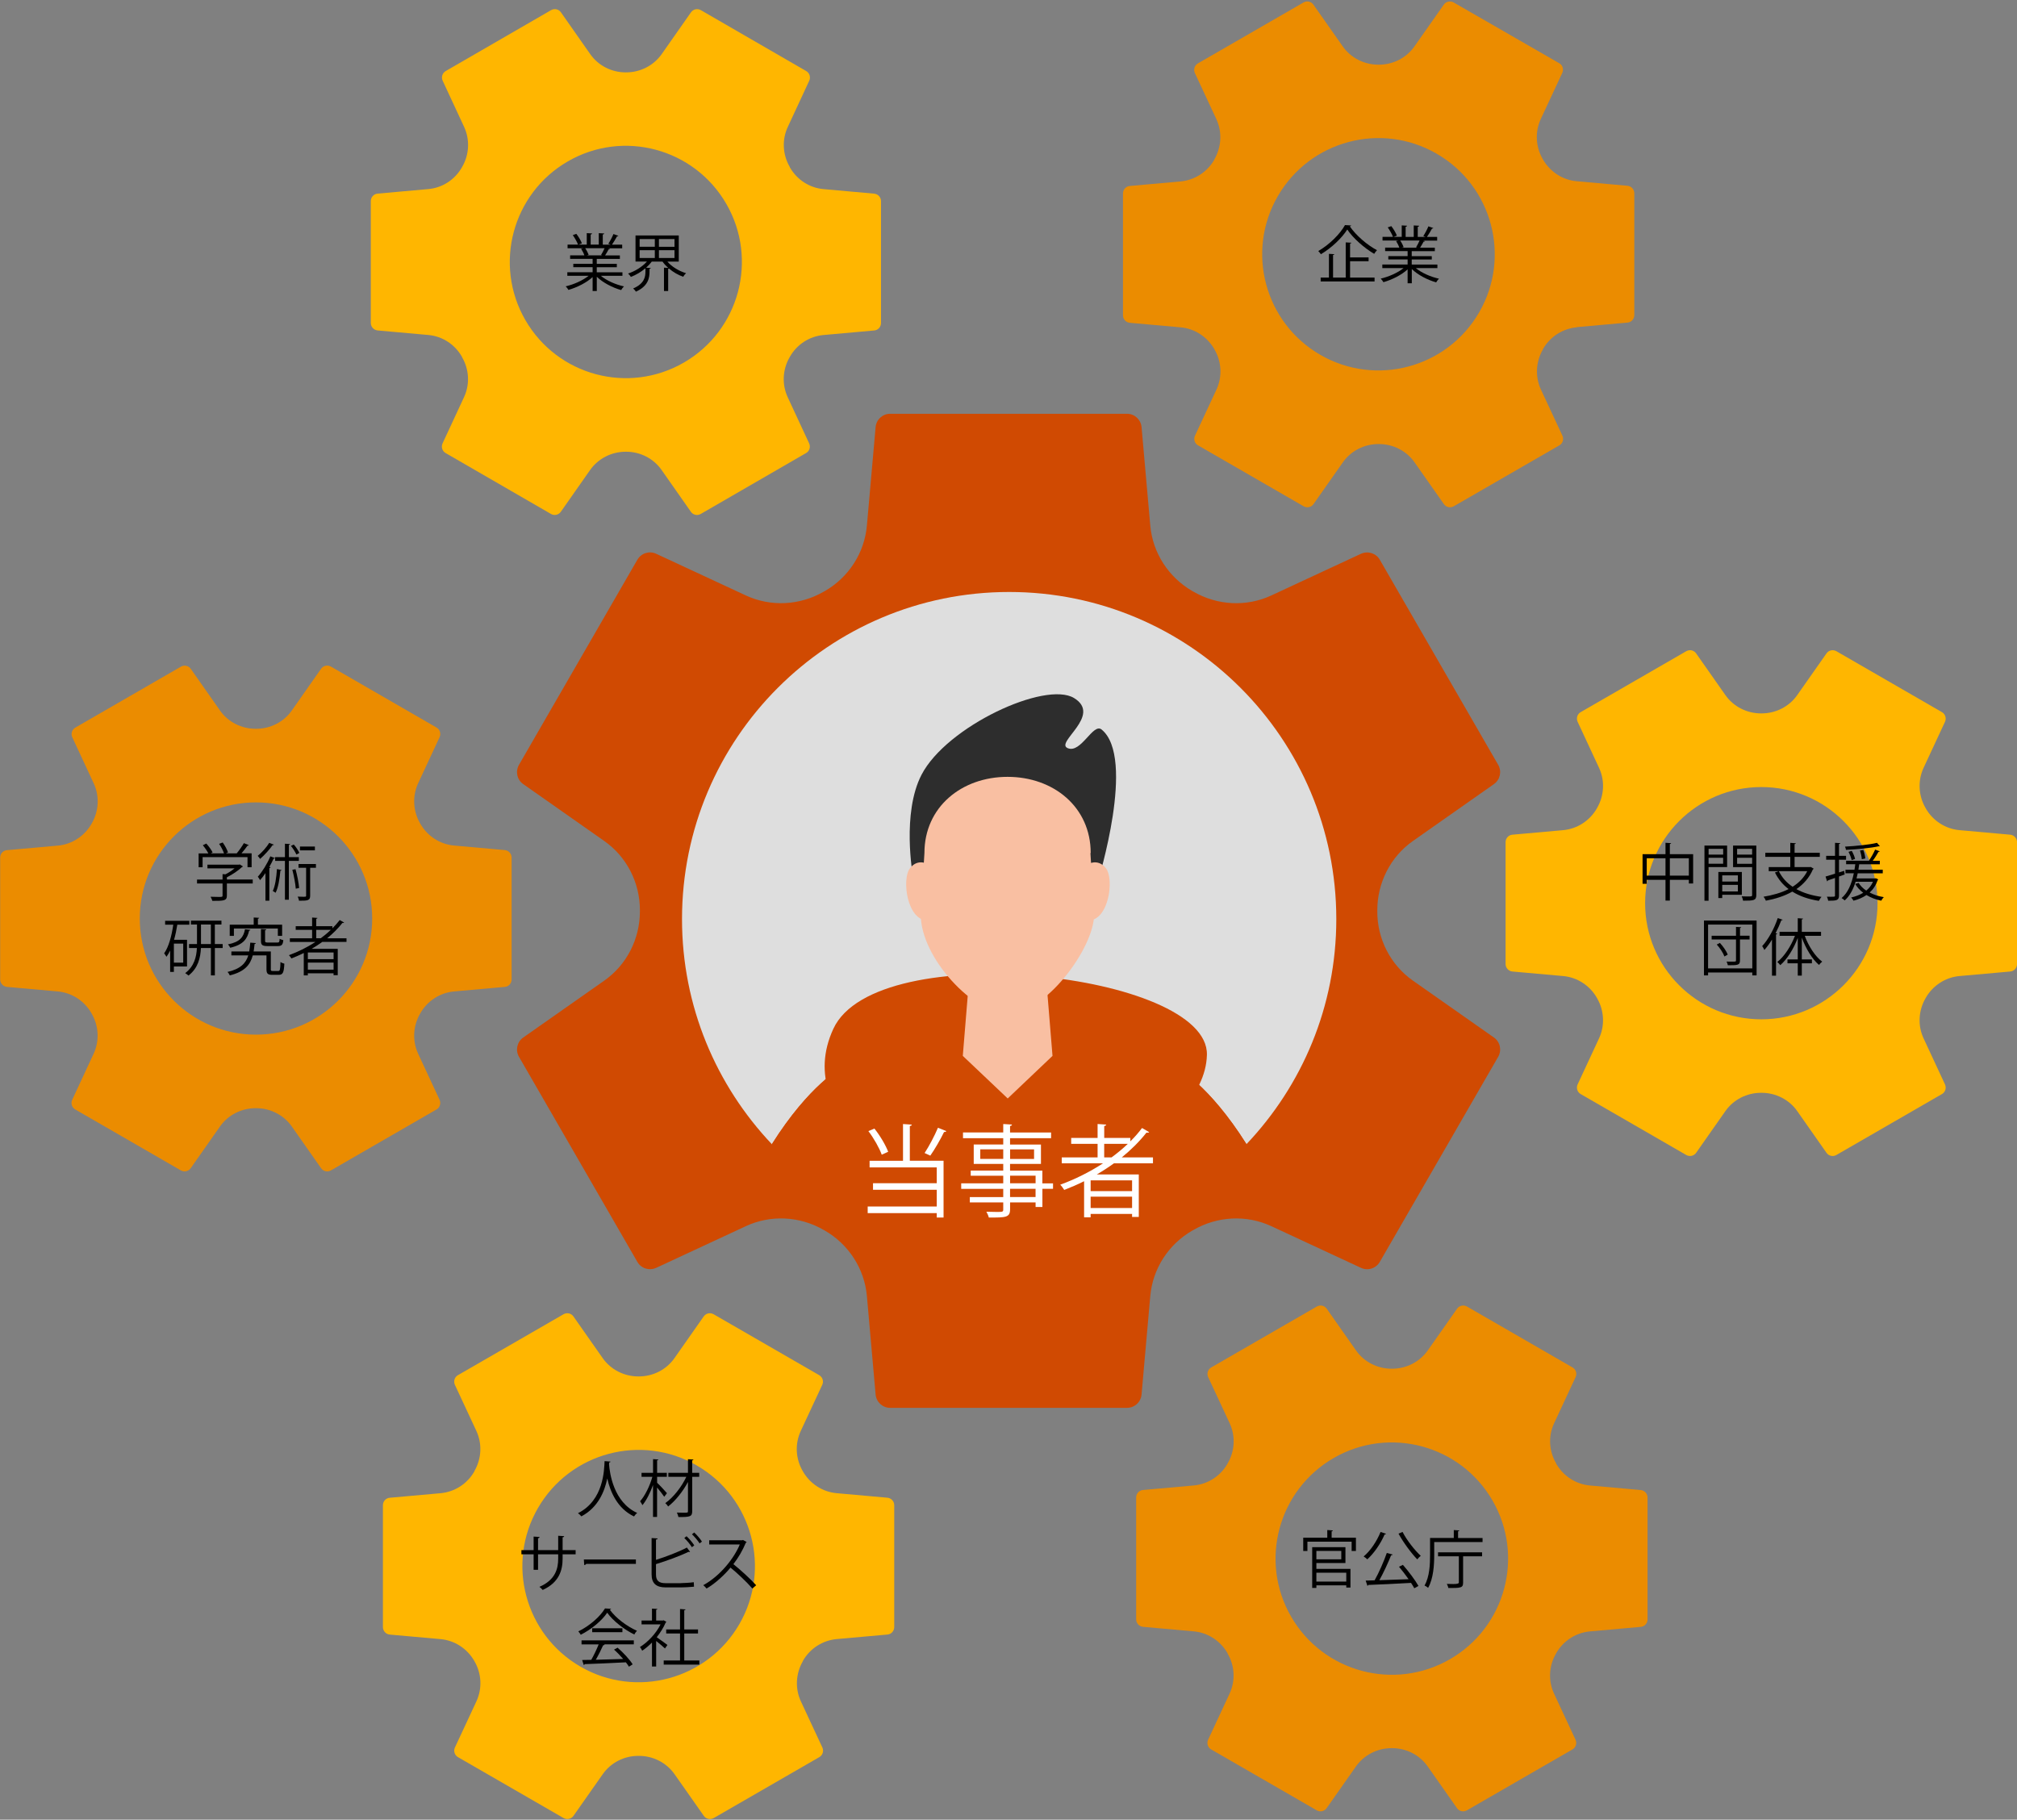 <?xml version="1.0" encoding="UTF-8"?>
<svg id="object" xmlns="http://www.w3.org/2000/svg" viewBox="0 0 583 526">
  <rect x="0" y="0" width="583" height="526" fill="#808080" stroke="none"/>
  <defs>
    <style>
      .cls-1, .cls-2, .cls-3, .cls-4, .cls-5, .cls-6, .cls-7, .cls-8, .cls-9 {
        stroke-width: 0px;
      }

      .cls-1, .cls-3, .cls-8 {
        fill-rule: evenodd;
      }

      .cls-1, .cls-9 {
        fill: #d04a02;
      }

      .cls-10 {
        isolation: isolate;
      }

      .cls-3 {
        fill: #eb8c00;
      }

      .cls-4 {
        fill: #2d2d2d;
      }

      .cls-5 {
        fill: #fff;
      }

      .cls-6 {
        fill: #dedede;
      }

      .cls-7 {
        fill: #f9bfa2;
      }

      .cls-8 {
        fill: #ffb600;
      }
    </style>
  </defs>
  <path class="cls-1" d="M408.41,243.09l23.4-16.43c1.79-1.26,2.32-3.67,1.24-5.56l-34.22-59.29c-1.09-1.9-3.46-2.63-5.45-1.73l-25.9,12.04c-7.24,3.37-15.65,2.9-22.56-1.11-.09-.04-.15-.09-.24-.13-6.91-3.99-11.49-11.03-12.2-18.95l-2.52-28.47c-.2-2.17-2.01-3.85-4.21-3.85h-68.45c-2.19,0-4.01,1.66-4.21,3.85l-2.52,28.47c-.71,7.95-5.29,14.99-12.2,18.95-.09.04-.16.09-.24.13-6.91,4.01-15.32,4.47-22.56,1.11l-25.9-12.04c-1.99-.93-4.34-.18-5.45,1.73l-34.22,59.29c-1.08,1.91-.55,4.32,1.24,5.56l23.4,16.43c6.53,4.58,10.34,12.09,10.32,20.06v.27c0,7.97-3.79,15.48-10.32,20.06l-23.4,16.43c-1.79,1.26-2.32,3.67-1.24,5.56l34.22,59.29c1.08,1.91,3.45,2.63,5.45,1.73l25.9-12.04c7.24-3.37,15.65-2.9,22.56,1.11.09.04.16.09.24.13,6.91,3.98,11.49,11.02,12.2,18.95l2.52,28.47c.2,2.17,2.01,3.85,4.21,3.85h68.45c2.19,0,4.01-1.66,4.21-3.85l2.52-28.47c.71-7.95,5.29-14.99,12.2-18.95.09-.04.15-.09.24-.13,6.91-4.01,15.32-4.47,22.56-1.11l25.9,12.04c1.99.93,4.34.18,5.45-1.73l34.22-59.29c1.08-1.91.55-4.32-1.24-5.56l-23.4-16.43c-6.53-4.58-10.34-12.09-10.31-20.06v-.27c0-7.97,3.79-15.48,10.31-20.06Z"/>
  <path class="cls-8" d="M227.72,36.66l6.19-13.33c.46-1.02.09-2.24-.88-2.79l-30.46-17.61c-.97-.55-2.21-.29-2.85.64l-8.43,12.03c-2.37,3.37-6.22,5.32-10.31,5.32h-.13c-4.09,0-7.94-1.95-10.28-5.32l-8.43-12.03c-.64-.93-1.88-1.2-2.85-.64l-30.46,17.61c-.97.55-1.35,1.77-.88,2.79l6.19,13.33c1.73,3.72,1.5,8.04-.55,11.58-.02.04-.04.09-.07.13-2.03,3.57-5.66,5.94-9.75,6.29l-14.62,1.31c-1.13.09-1.97,1.04-1.97,2.17v35.21c0,1.13.86,2.06,1.97,2.17l14.62,1.31c4.09.35,7.7,2.72,9.75,6.29,0,0,0,.04.02.07s0,.04.02.07c2.06,3.54,2.3,7.86.55,11.58l-6.19,13.33c-.46,1.02-.09,2.24.88,2.79l30.46,17.61c.97.55,2.21.29,2.85-.64l8.43-12.03c2.37-3.37,6.22-5.32,10.31-5.32h.13c4.09,0,7.94,1.95,10.28,5.32l8.43,12.03c.64.93,1.88,1.2,2.85.64l30.46-17.61c.97-.55,1.35-1.77.88-2.79l-6.19-13.33c-1.73-3.72-1.5-8.04.55-11.58.02-.04.04-.09.07-.13,2.03-3.57,5.66-5.94,9.75-6.29l14.62-1.31c1.13-.09,1.97-1.04,1.97-2.17v-35.21c0-1.13-.86-2.06-1.97-2.17l-14.62-1.31c-4.09-.35-7.7-2.72-9.75-6.29,0,0,0-.04-.02-.07-.02-.02,0-.04-.02-.07-2.06-3.54-2.3-7.86-.55-11.58ZM197.66,104.81c-16.04,9.28-36.54,3.76-45.81-12.29-9.27-16.06-3.76-36.59,12.28-45.87,16.04-9.28,36.54-3.76,45.81,12.29,9.27,16.06,3.76,36.59-12.28,45.87Z"/>
  <path class="cls-3" d="M63.59,205.38l-8.44-12.03c-.64-.93-1.88-1.2-2.86-.64l-30.51,17.61c-.97.55-1.35,1.77-.89,2.79l6.2,13.33c1.73,3.72,1.48,8.04-.58,11.6-.02.04-.04.09-.07.13-2.04,3.54-5.67,5.91-9.75,6.27l-14.65,1.31c-1.13.07-1.99,1.02-1.99,2.15v35.21c0,1.13.86,2.06,1.97,2.17l14.65,1.31c4.08.36,7.71,2.72,9.75,6.27.02.04.04.09.07.13,2.06,3.54,2.3,7.88.58,11.6l-6.2,13.33c-.47,1.02-.09,2.23.89,2.79l30.51,17.61c.98.55,2.22.29,2.86-.64l8.44-12.03c2.35-3.37,6.23-5.31,10.33-5.31h.13c4.1,0,7.98,1.95,10.33,5.31l8.44,12.03c.64.93,1.88,1.2,2.86.64l30.51-17.61c.97-.55,1.35-1.77.89-2.79l-6.2-13.33c-1.73-3.72-1.48-8.04.58-11.6.02-.04.04-.09.07-.13,2.04-3.54,5.67-5.91,9.75-6.27l14.65-1.31c1.13-.09,1.97-1.04,1.97-2.17v-35.21c0-1.13-.86-2.06-1.97-2.17l-14.65-1.31c-4.08-.36-7.71-2.72-9.75-6.27-.02-.04-.04-.09-.07-.13-2.06-3.54-2.3-7.88-.58-11.6l6.2-13.33c.47-1.02.09-2.23-.89-2.79l-30.51-17.61c-.97-.55-2.22-.29-2.86.64l-8.44,12.03c-2.35,3.37-6.23,5.31-10.33,5.31h-.13c-4.1,0-7.98-1.95-10.33-5.31l.02.02ZM107.58,265.51c0,18.54-15.05,33.57-33.59,33.57s-33.59-15.04-33.59-33.57,15.05-33.57,33.59-33.57,33.59,15.04,33.59,33.57Z"/>
  <path class="cls-8" d="M127.3,431.64l-14.65,1.31c-1.13.09-1.97,1.04-1.97,2.17v35.21c0,1.13.86,2.06,1.97,2.17l14.65,1.31c4.1.36,7.71,2.72,9.78,6.29.02.04.04.09.07.13,2.06,3.54,2.28,7.86.55,11.58l-6.21,13.33c-.47,1.02-.09,2.23.89,2.79l30.52,17.61c.98.55,2.22.29,2.86-.64l8.45-12.03c2.35-3.37,6.21-5.31,10.31-5.31h.13c4.1,0,7.98,1.95,10.33,5.31l8.45,12.03c.64.93,1.88,1.2,2.86.64l30.52-17.61c.98-.55,1.35-1.77.89-2.79l-6.21-13.33c-1.73-3.72-1.48-8.04.55-11.58,0,0,0-.04.02-.07.02-.02,0-.04.02-.07,2.04-3.57,5.67-5.91,9.77-6.29l14.65-1.31c1.13-.09,1.97-1.04,1.97-2.17v-35.21c0-1.13-.86-2.06-1.97-2.17l-14.65-1.31c-4.1-.36-7.71-2.72-9.77-6.29-.02-.04-.04-.09-.07-.13-2.06-3.54-2.28-7.86-.55-11.58l6.21-13.33c.47-1.02.09-2.23-.89-2.79l-30.52-17.61c-.98-.55-2.22-.29-2.86.64l-8.44,12.03c-2.35,3.37-6.21,5.31-10.31,5.31h-.13c-4.1,0-7.98-1.95-10.33-5.31l-8.44-12.03c-.64-.93-1.88-1.2-2.86-.64l-30.52,17.61c-.98.55-1.35,1.77-.89,2.79l6.21,13.33c1.73,3.72,1.49,8.04-.55,11.58,0,0,0,.04-.02.07-.02.02,0,.04-.02.07-2.04,3.57-5.67,5.91-9.78,6.29ZM201.4,423.62c16.07,9.28,21.59,29.81,12.3,45.87-9.29,16.05-29.83,21.57-45.9,12.29-16.07-9.28-21.59-29.81-12.3-45.87,9.29-16.05,29.83-21.57,45.91-12.29Z"/>
  <path class="cls-3" d="M355.4,489.58l-6.21,13.33c-.46,1.02-.09,2.23.89,2.79l30.52,17.61c.98.55,2.22.29,2.86-.64l8.45-12.03c2.37-3.37,6.23-5.31,10.33-5.31h.13c4.1,0,7.96,1.95,10.31,5.31l8.45,12.03c.64.93,1.88,1.2,2.86.64l30.52-17.61c.98-.55,1.35-1.77.89-2.79l-6.21-13.33c-1.73-3.72-1.51-8.04.56-11.58.02-.04.04-.09.06-.13,2.04-3.57,5.68-5.93,9.78-6.29l14.65-1.31c1.13-.09,1.97-1.04,1.97-2.17v-35.21c0-1.13-.86-2.06-1.97-2.17l-14.65-1.31c-4.1-.36-7.71-2.72-9.78-6.29,0,0,0-.04-.02-.07-.02-.02,0-.04-.02-.07-2.06-3.54-2.31-7.86-.56-11.58l6.21-13.33c.46-1.02.09-2.24-.89-2.79l-30.52-17.61c-.98-.55-2.22-.29-2.86.64l-8.45,12.03c-2.37,3.37-6.23,5.31-10.33,5.31h-.13c-4.1,0-7.96-1.95-10.31-5.31l-8.45-12.03c-.64-.93-1.88-1.2-2.86-.64l-30.52,17.61c-.98.55-1.35,1.77-.89,2.79l6.21,13.33c1.73,3.72,1.51,8.04-.56,11.58-.02.04-.04.09-.06.13-2.04,3.57-5.68,5.93-9.78,6.29l-14.65,1.31c-1.13.09-1.97,1.04-1.97,2.17v35.21c0,1.13.86,2.06,1.97,2.17l14.65,1.31c4.1.36,7.71,2.72,9.78,6.29,0,0,0,.04.02.07.02.02,0,.04.02.07,2.06,3.54,2.3,7.86.55,11.58ZM385.5,421.46c16.07-9.28,36.62-3.76,45.9,12.29,9.29,16.06,3.77,36.59-12.3,45.87-16.07,9.28-36.62,3.76-45.9-12.29-9.29-16.05-3.77-36.58,12.3-45.87Z"/>
  <path class="cls-8" d="M519.49,321.2l8.44,12.03c.64.93,1.88,1.2,2.86.64l30.51-17.61c.98-.55,1.35-1.77.89-2.79l-6.2-13.33c-1.73-3.72-1.48-8.04.58-11.6.02-.04.04-.09.07-.13,2.04-3.54,5.67-5.91,9.75-6.27l14.65-1.31c1.13-.09,1.97-1.04,1.97-2.17v-35.21c0-1.13-.86-2.06-1.97-2.17l-14.65-1.31c-4.07-.36-7.71-2.72-9.75-6.27-.02-.04-.04-.09-.07-.13-2.06-3.54-2.3-7.88-.58-11.6l6.2-13.33c.46-1.02.09-2.23-.89-2.79l-30.51-17.61c-.98-.55-2.22-.29-2.86.64l-8.44,12.03c-2.35,3.37-6.23,5.31-10.33,5.31h-.13c-4.1,0-7.98-1.95-10.33-5.31l-8.44-12.03c-.64-.93-1.88-1.2-2.86-.64l-30.51,17.61c-.98.55-1.35,1.77-.89,2.79l6.2,13.33c1.73,3.72,1.48,8.04-.58,11.6-.02.04-.04.09-.07.13-2.04,3.54-5.67,5.91-9.75,6.27l-14.65,1.31c-1.13.09-1.97,1.04-1.97,2.17v35.21c0,1.13.86,2.06,1.97,2.17l14.65,1.31c4.07.36,7.71,2.72,9.75,6.27.02.04.04.09.07.13,2.06,3.54,2.3,7.88.58,11.6l-6.2,13.33c-.46,1.02-.09,2.23.89,2.79l30.51,17.61c.98.55,2.22.29,2.86-.64l8.44-12.03c2.35-3.37,6.23-5.31,10.33-5.31h.13c4.1,0,7.98,1.95,10.33,5.31ZM475.51,261.08c0-18.54,15.05-33.57,33.59-33.57s33.59,15.04,33.59,33.57-15.05,33.57-33.59,33.57-33.59-15.04-33.59-33.57Z"/>
  <path class="cls-3" d="M455.76,94.56l14.65-1.31c1.13-.09,1.97-1.04,1.97-2.17v-35.21c0-1.13-.86-2.06-1.97-2.17l-14.65-1.31c-4.1-.35-7.71-2.72-9.78-6.29-.02-.04-.04-.09-.06-.13-2.06-3.54-2.29-7.86-.56-11.58l6.21-13.33c.46-1.02.09-2.24-.89-2.79L420.17.71c-.98-.55-2.22-.29-2.86.64l-8.45,12.03c-2.35,3.37-6.21,5.32-10.31,5.32h-.13c-4.1,0-7.98-1.95-10.33-5.32l-8.45-12.03c-.64-.93-1.88-1.2-2.86-.64l-30.52,17.61c-.98.55-1.35,1.77-.89,2.79l6.21,13.33c1.73,3.72,1.48,8.04-.55,11.58,0,0,0,.04-.02.07-.02.02,0,.04-.02.07-2.04,3.57-5.68,5.91-9.78,6.29l-14.65,1.31c-1.13.09-1.97,1.04-1.97,2.17v35.21c0,1.13.86,2.06,1.97,2.17l14.65,1.31c4.1.35,7.71,2.72,9.78,6.29.02.04.04.09.06.13,2.06,3.54,2.29,7.86.56,11.58l-6.21,13.33c-.46,1.02-.09,2.24.89,2.79l30.52,17.61c.98.55,2.22.29,2.86-.64l8.45-12.03c2.35-3.37,6.21-5.32,10.31-5.32h.13c4.1,0,7.98,1.95,10.33,5.32l8.45,12.03c.64.93,1.88,1.2,2.86.64l30.52-17.61c.98-.55,1.35-1.77.89-2.79l-6.21-13.33c-1.73-3.72-1.48-8.04.55-11.58,0,0,0-.04.02-.07.02-.02,0-.04.02-.07,2.04-3.57,5.68-5.91,9.78-6.29v-.04ZM381.64,102.58c-16.07-9.28-21.59-29.81-12.3-45.87,9.29-16.06,29.83-21.57,45.9-12.29,16.07,9.28,21.59,29.81,12.3,45.87-9.29,16.06-29.83,21.57-45.9,12.29Z"/>
  <g>
    <path class="cls-6" d="M243.28,308.61s.85,4.06,2.08,10.48c9.74-22.09,26.99-17.96,40.54-18.77,12.24-.78,22.9,1.06,32.11,4.94,5.15,3.99,14.78-.85,19.94,14.47,1.31-6.81,2.22-11.11,2.22-11.11,0,0,9.28,4.87,20.11,22.12,16.09-16.97,25.97-39.84,25.97-65.06,0-52.22-42.34-94.56-94.56-94.56s-94.56,42.34-94.56,94.56c0,25.23,9.91,48.13,26,65.1,10.87-17.29,20.15-22.12,20.15-22.12v-.03Z"/>
    <path class="cls-9" d="M340.13,308.61s-.88,4.3-2.22,11.11c-5.15-15.31-14.75-10.48-19.94-14.47-9.24-3.88-19.87-5.68-32.11-4.94-13.55.85-30.8-3.28-40.54,18.77-1.23-6.42-2.08-10.48-2.08-10.48,0,0-9.28,4.87-20.15,22.12,5.33,5.61,11.29,10.55,17.85,14.71,3.25,2.05,6.6,3.95,10.09,5.61,12.31,5.89,26.11,9.17,40.65,9.17s28.33-3.32,40.68-9.17c3.81-1.83,7.44-3.88,10.97-6.18,6.18-4.06,11.86-8.79,16.94-14.15-10.87-17.25-20.11-22.12-20.11-22.12h-.03Z"/>
    <path class="cls-9" d="M266.18,342.3s-37.75-18.03-25.3-44.92c12.46-26.89,108.57-16.2,107.97,7.55-.6,23.75-46.86,40.54-46.86,40.54l-35.81-3.18Z"/>
    <path class="cls-4" d="M263.85,253.03s-3.25-17.96,2.51-29.07c7.23-13.97,35.74-27.2,44.07-22.19,8.29,5.04-5.68,12.91-1.8,14.5,3.85,1.59,7.3-7.37,9.77-5.4,10.02,8.15-1.06,43.89-1.06,43.89l-36.27-15.42-17.22,13.65v.03Z"/>
    <path class="cls-7" d="M304.22,305.22l-12.95,12.31-12.98-12.31,2.29-27.95h21.35l2.29,27.95Z"/>
    <path class="cls-7" d="M315.26,246.58c0-13.3-10.76-22.02-24.03-22.02s-24.03,8.72-24.03,22.02c0,0-1.06,16.97-1.06,17.82,0,12.63,15.49,28.69,25.05,28.69,11.04,0,25.05-19.12,25.05-28.69,0-.81-1.06-17.82-1.06-17.82h.07Z"/>
    <path class="cls-7" d="M268.4,249.89s-3.07-1.98-5.43,1.16c-2.36,3.18-.78,15.03,5.15,15.03s.28-16.19.28-16.19Z"/>
    <path class="cls-7" d="M314.27,249.89s3.07-1.98,5.44,1.16c2.36,3.18.78,15.03-5.15,15.03s-.28-16.19-.28-16.19Z"/>
  </g>
  <g class="cls-10">
    <path class="cls-5" d="M263.56,325.08c-.03.2-.17.35-.58.41v10.04h9.75v16.42h-1.97v-1.28h-19.96v-1.91h19.96v-4.84h-18.42v-1.89h18.42v-4.58h-19.41v-1.91h9.66v-10.62l2.55.17ZM252.75,326.24c1.65,2.06,3.28,4.84,3.97,6.7l-1.86.84c-.67-1.89-2.29-4.76-3.86-6.82l1.74-.73ZM273.54,326.97c-.12.17-.32.26-.67.26-.99,2.06-2.64,4.93-3.97,6.82-.03,0-1.65-.75-1.65-.75,1.28-1.94,2.93-5.08,3.86-7.31l2.44.99Z"/>
    <path class="cls-5" d="M304.37,342.05v1.6h-3.07v5.25h-1.97v-1.33h-7.37v1.97c0,1.31-.38,1.83-1.25,2.12-.9.29-2.44.29-4.9.29-.09-.46-.43-1.22-.7-1.68,1.07.03,2.15.06,2.93.06,1.77,0,1.94,0,1.94-.75v-2h-9.66v-1.54h9.66v-2.38h-12.15v-1.6h12.15v-2.2h-9.4v-1.48h9.4v-1.94h-8.53v-5.6h8.53v-1.83h-11.63v-1.65h11.63v-2.44l2.52.15c-.03.23-.17.38-.55.41v1.89h11.86v1.65h-11.86v1.83h8.93v5.6h-8.93v1.94h9.34v3.68h3.07ZM283.34,335h6.64v-2.76h-6.64v2.76ZM298.89,332.25h-6.93v2.76h6.93v-2.76ZM291.96,339.85v2.2h7.37v-2.2h-7.37ZM299.32,346.02v-2.38h-7.37v2.38h7.37Z"/>
    <path class="cls-5" d="M333.25,336.28h-11.28c-1.6,1.16-3.25,2.23-4.96,3.22h12.15v12.27h-1.94v-.87h-11.98v.99h-1.89v-10.44c-1.86.93-3.8,1.77-5.74,2.52-.26-.41-.75-1.13-1.16-1.51,4.29-1.57,8.5-3.66,12.36-6.18h-11.92v-1.71h10.36v-3.92h-7.63v-1.71h7.63v-4.03l2.5.17c-.03.2-.2.35-.58.41v3.45h7.54v.99c1.25-1.22,2.38-2.52,3.39-3.86l2.06,1.19c-.09.12-.26.17-.49.17-.09,0-.17,0-.29-.03-2.06,2.61-4.47,4.99-7.14,7.16h9.02v1.71ZM327.22,344.31v-3.1h-11.98v3.1h11.98ZM315.24,349.19h11.98v-3.28h-11.98v3.28ZM319.16,334.57h2.12c1.65-1.22,3.25-2.52,4.7-3.92h-6.82v3.92Z"/>
  </g>
  <g class="cls-10">
    <path class="cls-2" d="M390.54,65.17c-.05.16-.2.23-.38.27,1.75,2.57,5.02,5.4,7.85,6.88-.29.31-.61.7-.81,1.06-2.88-1.69-6.12-4.54-7.78-7.04-1.48,2.38-4.48,5.28-7.62,7.15-.16-.25-.5-.67-.76-.92,3.19-1.84,6.3-4.93,7.72-7.51l1.76.11ZM390.23,75.5v4.74h7.08v1.12h-15.58v-1.12h2.39v-6.86l1.55.09c-.02.13-.13.22-.36.25v6.52h3.66v-10.17l1.62.09c-.02.13-.13.22-.36.25v4h5.35v1.1h-5.35Z"/>
    <path class="cls-2" d="M415.49,77.5h-6.25c1.67,1.39,4.3,2.54,6.68,3.06-.27.25-.63.74-.81,1.06-2.5-.7-5.28-2.14-7.04-3.85v4.12h-1.21v-4.03c-1.76,1.64-4.54,3.01-6.99,3.71-.16-.31-.52-.77-.79-1.03,2.34-.54,4.93-1.69,6.61-3.04h-6.14v-1.04h7.31v-1.46h-5.58v-.97h5.58v-1.44h-6.5v-1.01h4.1c-.18-.56-.56-1.33-.94-1.91l.7-.14h-4.61v-1.06h3.02c-.27-.76-.92-1.89-1.51-2.74l1.03-.36c.65.83,1.33,1.98,1.6,2.74l-.95.36h2.36v-3.31l1.53.09c-.02.18-.16.27-.4.31v2.92h2.34v-3.31l1.57.09c-.02.18-.18.27-.41.31v2.92h2.27c-.23-.09-.5-.2-.67-.25.52-.77,1.15-1.98,1.48-2.81l1.42.49c-.04.11-.18.16-.38.16-.38.7-.95,1.69-1.46,2.41h2.95v1.06h-4.07l.52.16c-.05.13-.2.18-.38.16-.25.49-.65,1.19-1.01,1.73h4.27v1.01h-6.68v1.44h5.8v.97h-5.8v1.46h7.42v1.04ZM409.31,71.47c.32-.52.74-1.31,1.01-1.94h-5.6c.41.59.81,1.39.99,1.93l-.56.13h4.45l-.29-.11Z"/>
  </g>
  <g class="cls-10">
    <path class="cls-2" d="M482.66,246.91h6.73v8.48h-1.24v-1.06h-5.49v6h-1.26v-6h-5.42v1.15h-1.21v-8.57h6.63v-3.29l1.62.11c-.02.13-.13.22-.36.25v2.94ZM475.98,253.12h5.42v-5.02h-5.42v5.02ZM482.66,253.12h5.49v-5.02h-5.49v5.02Z"/>
    <path class="cls-2" d="M499.22,250.64h-5.37v9.74h-1.19v-15.95h6.55v6.21ZM498.07,245.38h-4.21v1.66h4.21v-1.66ZM493.85,249.68h4.21v-1.73h-4.21v1.73ZM503.47,258.65h-5.67v.95h-1.12v-7.54h6.79v6.59ZM502.32,253.03h-4.52v1.8h4.52v-1.8ZM497.8,257.68h4.52v-1.89h-4.52v1.89ZM507.65,244.43v14.26c0,1.6-.7,1.67-3.82,1.67-.04-.34-.23-.92-.41-1.26.58.02,1.15.04,1.6.04,1.31,0,1.42,0,1.42-.45v-8.03h-5.51v-6.23h6.72ZM506.44,245.38h-4.34v1.66h4.34v-1.66ZM502.1,249.7h4.34v-1.75h-4.34v1.75Z"/>
    <path class="cls-2" d="M523.36,250.6l.9.52c-.05.09-.14.14-.25.18-1.04,2.43-2.72,4.3-4.77,5.71,2,1.12,4.45,1.85,7.26,2.25-.29.29-.59.81-.77,1.15-2.99-.47-5.56-1.35-7.67-2.68-2.25,1.28-4.88,2.11-7.65,2.63-.11-.32-.43-.88-.67-1.15,2.63-.43,5.11-1.13,7.24-2.21-1.67-1.26-2.99-2.86-3.94-4.79l1.03-.38h-2.83v-1.19h6.23v-2.95h-7.22v-1.19h7.22v-2.86l1.6.11c-.02.13-.13.22-.36.25v2.5h7.29v1.19h-7.29v2.95h4.43l.23-.04ZM514.16,251.83c.9,1.82,2.23,3.33,3.98,4.5,1.8-1.13,3.28-2.61,4.23-4.5h-8.21Z"/>
    <path class="cls-2" d="M533.19,252.78l-1.64.59v5.49c0,1.42-.7,1.51-3.12,1.51-.04-.32-.2-.83-.38-1.17.4.02.76.02,1.08.02,1.26,0,1.26-.02,1.26-.38v-5.06l-2.05.72c-.02.13-.11.23-.23.27l-.45-1.39c.76-.22,1.71-.5,2.74-.83v-4.03h-2.56v-1.13h2.56v-3.76l1.51.09c-.02.14-.11.22-.36.25v3.42h2.04v1.13h-2.04v3.67l1.48-.47.16,1.04ZM542.21,253.88l.68.32c-.02.07-.07.14-.14.18-.52,1.51-1.31,2.7-2.34,3.62,1.19.63,2.59,1.1,4.09,1.33-.25.25-.58.7-.74,1.03-1.57-.32-3.03-.88-4.27-1.64-1.08.74-2.34,1.28-3.75,1.64-.13-.27-.47-.72-.68-.92,1.3-.31,2.47-.74,3.49-1.37-.95-.72-1.75-1.57-2.3-2.54l.97-.32c.52.85,1.28,1.6,2.21,2.23.83-.68,1.49-1.51,1.94-2.56h-5.02c-.7,2.25-1.71,4.12-3.15,5.4-.2-.2-.63-.52-.9-.68,1.8-1.51,2.9-4.05,3.53-7.17h-2.41v-1.03h2.61c.09-.52.16-1.04.23-1.58h-2.65v-1.01h6.84l-.22-.09c.61-.83,1.37-2.2,1.76-3.13l1.33.49c-.04.11-.16.16-.36.16-.41.74-1.06,1.8-1.66,2.58h2.05v1.01h-5.96c-.07.54-.14,1.06-.23,1.58h7.04v1.03h-7.24c-.11.5-.22.99-.34,1.48h5.35l.22-.04ZM543.36,244.61s-.11.04-.18.04c-.05,0-.11,0-.16-.02-2.23.5-6.19.88-9.45,1.04-.04-.29-.16-.7-.29-.94,3.21-.18,7.13-.56,9.25-1.1l.83.97ZM535.24,245.96c.43.74.83,1.69.95,2.34l-.99.34c-.11-.65-.5-1.64-.9-2.4l.94-.29ZM538.57,245.7c.31.79.54,1.82.58,2.45l-1.01.22c-.04-.65-.25-1.69-.52-2.5l.95-.16Z"/>
    <path class="cls-2" d="M492.52,266.1h15.21v15.86h-1.24v-.85h-12.78v.85h-1.19v-15.86ZM493.71,279.94h12.78v-12.68h-12.78v12.68ZM505.7,270.49v1.08h-2.77v6.05c0,1.4-.7,1.4-3.51,1.4-.05-.31-.22-.76-.36-1.06.54.02,1.06.02,1.48.02,1.12,0,1.24,0,1.24-.36v-6.05h-7.04v-1.08h7.04v-2.56l1.5.09c-.02.11-.11.2-.34.23v2.23h2.77ZM498.43,276.49c-.34-.99-1.28-2.43-2.21-3.46l.9-.47c.94,1.01,1.91,2.41,2.27,3.38l-.95.54Z"/>
    <path class="cls-2" d="M515.29,265.85c-.07.13-.2.18-.41.16-.47,1.26-1.03,2.52-1.66,3.73l.49.13c-.04.11-.13.2-.36.22v11.94h-1.17v-10.43c-.68,1.13-1.44,2.14-2.2,3.01-.13-.29-.43-.85-.63-1.13,1.73-1.87,3.46-4.99,4.5-8.1l1.44.49ZM526.37,270.51h-4.72c1.1,2.99,3.02,5.98,5.04,7.47-.29.22-.7.65-.92.95-1.96-1.66-3.82-4.74-4.97-7.9v6.3h2.92v1.12h-2.92v3.56h-1.17v-3.56h-2.97v-1.12h2.97v-6.23c-1.19,3.19-3.08,6.21-5.06,7.89-.2-.29-.59-.7-.86-.92,2-1.53,3.96-4.56,5.11-7.56h-4.45v-1.15h5.26v-3.94l1.53.11c-.02.13-.11.22-.36.23v3.6h5.56v1.15Z"/>
  </g>
  <g class="cls-10">
    <path class="cls-2" d="M384.9,444.49h7.02v3.85h-1.24v-2.7h-12.78v2.7h-1.21v-3.85h6.95v-2.21l1.62.11c-.02.13-.11.22-.36.25v1.85ZM380.49,451.83v1.69h9.85v5.38h-1.21v-.63h-8.64v.74h-1.21v-11.78h9.61v4.59h-8.41ZM387.69,448.32h-7.2v2.43h7.2v-2.43ZM389.13,454.62h-8.64v2.56h8.64v-2.56Z"/>
    <path class="cls-2" d="M400.63,443.37c-.05.13-.2.18-.41.18-1.19,2.72-3.08,5.46-5.01,7.2-.25-.25-.74-.65-1.06-.83,1.93-1.6,3.78-4.34,4.9-7.09l1.58.54ZM402.54,449.35c-.05.14-.22.23-.45.23-.85,2.14-2.18,5.02-3.39,7.2,2.54-.07,5.55-.18,8.44-.29-.86-1.22-1.87-2.54-2.77-3.6l1.13-.54c1.67,1.91,3.58,4.45,4.5,6.09l-1.21.67c-.23-.45-.56-.97-.94-1.55-4.52.27-9.33.47-12.32.59-.04.14-.16.23-.29.25l-.5-1.51,2.58-.07c1.26-2.23,2.7-5.53,3.53-7.92l1.67.45ZM405.4,442.83c1.24,2.43,3.57,5.37,5.26,6.9-.32.25-.77.7-1.01,1.03-1.69-1.73-4.01-4.86-5.42-7.44l1.17-.49Z"/>
    <path class="cls-2" d="M421.44,444.58h7.08v1.17h-13.97v3.82c0,2.74-.22,6.72-1.76,9.42-.22-.22-.76-.56-1.04-.67,1.48-2.57,1.6-6.18,1.6-8.77v-4.97h6.86v-2.29l1.6.11c-.02.13-.13.22-.36.25v1.93ZM415.66,449.87v-1.15h12.73v1.15h-5.49v7.62c0,.79-.18,1.17-.81,1.35-.63.2-1.71.2-3.44.2-.07-.34-.27-.85-.45-1.19.7.02,1.35.04,1.89.04q1.58,0,1.58-.41v-7.6h-6.01Z"/>
  </g>
  <g class="cls-10">
    <path class="cls-2" d="M176.46,422.49c0,.14-.14.23-.38.27l-.04.52c.2,2.54,1.28,10.95,8.14,14.06-.34.25-.72.68-.92,1.01-4.86-2.3-6.88-7.2-7.72-10.93h-.02c-.76,3.65-2.61,8.34-7.49,10.91-.22-.29-.59-.67-.97-.92,7.51-3.76,7.56-12.62,7.69-15.05l1.71.13Z"/>
    <path class="cls-2" d="M189.92,428.6c.65.59,2.45,2.52,2.86,3.03l-.79,1.03c-.38-.59-1.33-1.78-2.07-2.67v8.5h-1.17v-9.22c-.81,2.25-1.95,4.5-3.06,5.82-.14-.34-.47-.83-.68-1.12,1.39-1.55,2.83-4.45,3.55-7.08h-3.13v-1.15h3.33v-3.96l1.53.11c-.02.13-.13.22-.36.23v3.62h2.81v1.15h-2.81v1.71ZM202.1,425.75v1.15h-2.02v9.88c0,1.64-.59,1.75-3.98,1.75-.07-.34-.27-.92-.45-1.3.72.02,1.42.04,1.96.04,1.17,0,1.24,0,1.24-.47v-8.41c-1.46,2.74-3.64,5.47-5.73,7.08-.18-.31-.54-.74-.83-.97,2.29-1.58,4.72-4.68,6.09-7.6h-5.2v-1.15h5.67v-3.94l1.58.09c-.02.14-.11.22-.36.25v3.6h2.02Z"/>
    <path class="cls-2" d="M166.38,449.3h-3.76v1.24c0,3.44-1.06,6.93-5.76,9.06-.23-.29-.61-.65-.94-.9,4.57-1.98,5.42-5.19,5.42-8.14v-1.26h-5.82v4.48h-1.28v-4.48h-3.53v-1.22h3.53v-3.91l1.73.11c-.02.18-.18.34-.45.38v3.42h5.82v-4.14l1.73.11c-.02.16-.16.31-.45.34v3.69h3.76v1.22Z"/>
    <path class="cls-2" d="M168.77,450.79h15.03v1.28h-14.35c-.11.18-.34.31-.58.34l-.11-1.62Z"/>
    <path class="cls-2" d="M196.75,457.63c.72-.02,2.65-.09,3.78-.27.02.4.04.9.07,1.3-1.19.13-2.99.2-3.73.2h-4.5c-2.72,0-4.03-1.19-4.03-3.76v-10.5l1.76.11c-.04.18-.16.29-.49.32v5.87c2.75-.86,6.59-2.3,8.93-3.56l.92,1.24c-.05.04-.14.05-.22.05-.09,0-.16-.02-.25-.05-2.18,1.1-6.28,2.61-9.38,3.55v3.01c0,1.82.88,2.5,2.74,2.5h4.39ZM198.44,444.07c.83.74,1.73,1.85,2.23,2.65l-.68.52c-.5-.79-1.44-1.96-2.2-2.65l.65-.52ZM200.66,442.99c.81.74,1.73,1.84,2.23,2.63l-.68.52c-.5-.79-1.46-1.95-2.2-2.63l.65-.52Z"/>
    <path class="cls-2" d="M215.81,445.75c-.04.09-.13.16-.23.2-.97,2.29-2.12,4.27-3.6,6.19,1.96,1.57,4.92,4.25,6.59,6.1l-1.1.95c-1.58-1.84-4.48-4.57-6.32-6.05-1.58,1.93-4.32,4.56-6.93,6.05-.2-.27-.63-.72-.94-.97,4.99-2.74,8.93-7.85,10.55-11.76h-8.84v-1.22h9.54l.23-.09,1.04.59Z"/>
    <path class="cls-2" d="M176.64,465.04c-.05.14-.2.23-.38.27,1.76,2.45,5.02,4.86,7.85,6.09-.29.29-.58.72-.77,1.08-2.86-1.4-6.1-3.87-7.83-6.3-1.49,2.23-4.5,4.79-7.65,6.37-.14-.25-.45-.72-.7-.97,3.17-1.53,6.28-4.23,7.71-6.64l1.78.11ZM168.09,475.33v-1.15h15.11v1.15h-8.66l.22.07c-.05.13-.2.18-.43.2-.54,1.22-1.35,2.85-2.12,4.18,2.4-.05,5.19-.14,7.92-.23-.81-.94-1.75-1.91-2.65-2.7l1.03-.56c1.69,1.46,3.51,3.44,4.36,4.81l-1.08.68c-.23-.38-.52-.81-.88-1.26-4.38.23-9.02.43-11.9.52-.04.16-.14.23-.29.25l-.45-1.44c.76,0,1.64-.02,2.63-.05.74-1.3,1.58-3.06,2.14-4.46h-4.93ZM171.17,470.68h8.73v1.13h-8.73v-1.13Z"/>
    <path class="cls-2" d="M192.63,468.84c-.02.07-.13.14-.22.18-.63,1.49-1.55,2.93-2.59,4.25.86.58,2.63,1.87,3.1,2.23l-.72,1.01c-.5-.5-1.66-1.46-2.54-2.16v7.38h-1.21v-6.93c-.92.92-1.87,1.73-2.83,2.36-.13-.31-.45-.85-.65-1.06,2.27-1.4,4.66-3.91,5.96-6.55h-5.49v-1.12h3.01v-3.44l1.57.09c-.02.13-.13.22-.36.25v3.1h1.95l.22-.07.81.49ZM197.78,479.99h4.36v1.19h-10.3v-1.19h4.72v-7.8h-4v-1.17h4v-5.91l1.6.11c-.02.13-.13.22-.38.25v5.54h3.98v1.17h-3.98v7.8Z"/>
  </g>
  <g class="cls-10">
    <path class="cls-2" d="M73.05,254.26v1.13h-7.47v3.49c0,1.51-.86,1.53-4.2,1.53-.09-.34-.32-.85-.52-1.19.92.04,1.73.05,2.3.05,1.04,0,1.17,0,1.17-.4v-3.49h-7.38v-1.13h7.38v-1.57l.85.05c.92-.47,1.87-1.1,2.61-1.71h-7.83v-1.08h9.11l.22-.07.94.59c-.05.09-.16.14-.27.16-1.06,1.01-2.77,2.18-4.38,2.97v.65h7.47ZM58.56,247.79v2.9h-1.15v-4h2.81c-.34-.7-1.01-1.66-1.6-2.36l1.01-.49c.72.79,1.49,1.85,1.82,2.57l-.52.27h3.82c-.27-.81-.86-1.93-1.42-2.75l1.04-.4c.65.9,1.3,2.11,1.53,2.88l-.63.27h3.15c.7-.83,1.58-2.09,2.07-2.95,1.13.41,1.28.5,1.42.59-.05.11-.2.16-.38.14-.45.65-1.1,1.49-1.73,2.21h2.93v4h-1.19v-2.9h-12.98Z"/>
    <path class="cls-2" d="M79.17,244.16c-.07.13-.22.16-.38.14-.83,1.21-2.32,2.86-3.6,3.98-.16-.25-.49-.65-.7-.88,1.21-.97,2.59-2.52,3.33-3.76l1.35.52ZM76.74,252.37c-.52.77-1.04,1.46-1.57,2.05-.13-.25-.45-.76-.65-.99,1.26-1.39,2.7-3.69,3.62-5.89l1.35.5c-.05.13-.18.18-.4.16-.36.79-.79,1.6-1.24,2.38l.36.13c-.04.11-.13.2-.36.23v9.42h-1.12v-7.99ZM81.38,251.5c-.04.11-.14.18-.34.2-.22,2.38-.61,4.9-1.39,6.37-.2-.16-.58-.4-.81-.52.7-1.4,1.04-3.89,1.21-6.34l1.33.29ZM86.37,248.86h-2.88v11.22h-1.13v-11.22h-2.83v-1.1h2.83v-3.87l1.48.09c-.02.13-.11.22-.34.25v3.53h2.88v1.1ZM84.91,244.12c.67.74,1.33,1.75,1.62,2.43l-.86.47c-.29-.68-.95-1.73-1.58-2.5l.83-.4ZM85.49,256.89c-.11-1.49-.54-3.73-.99-5.46.68-.13.81-.16.92-.18.49,1.75.92,3.96,1.04,5.44l-.97.2ZM91.32,249.74v1.1h-1.67v8.05c0,1.39-.56,1.48-3.22,1.48-.04-.34-.2-.83-.38-1.19.59.02,1.12.04,1.51.04.86,0,.92,0,.92-.32v-8.05h-2.2v-1.1h5.04ZM91.02,244.71v1.1h-4.32v-1.1h4.32Z"/>
    <path class="cls-2" d="M54.06,279.37h-3.8v1.58h-1.08v-6.18c-.32.67-.67,1.28-1.06,1.8-.14-.27-.49-.76-.68-.99,1.31-1.82,2.16-4.97,2.65-8.28h-2.36v-1.13h7v1.13h-3.48c-.23,1.49-.54,2.97-.94,4.36h3.75v7.71ZM52.96,278.27v-5.51h-2.7v5.51h2.7ZM64.36,272.89v1.15h-2.25v7.92h-1.15v-7.92h-2.88c-.14,2.86-.83,5.82-3.6,7.96-.22-.2-.65-.54-.95-.7,2.61-1.98,3.26-4.7,3.38-7.26h-2.27v-1.15h2.3v-5.64h-1.75v-1.13h8.82v1.13h-1.91v5.64h2.25ZM58.09,272.89h2.86v-5.64h-2.86v5.64Z"/>
    <path class="cls-2" d="M78.27,280.14c0,.47.09.54.58.54h1.57c.5,0,.59-.34.65-2.61.27.22.77.41,1.12.5-.13,2.59-.43,3.22-1.64,3.22h-1.87c-1.28,0-1.66-.34-1.66-1.66v-3.96h-3.96c-.72,2.72-2.34,4.72-6.64,5.78-.11-.29-.41-.76-.67-.99,3.76-.88,5.31-2.5,6.01-4.79h-4.88v-1.13h5.15c.14-.79.23-1.64.31-2.56,1.22.09,1.42.11,1.6.13,0,.14-.14.23-.36.27-.07.76-.16,1.48-.27,2.16h4.97v5.1ZM72.37,268.78c-.02.13-.14.22-.36.23-.54,2.34-1.6,4.05-5.47,4.95-.11-.29-.41-.74-.65-.97,3.53-.72,4.52-2.16,4.92-4.39l1.57.18ZM67.61,268.39v2.14h-1.21v-3.24h6.93v-2.07l1.58.09c-.02.13-.11.22-.36.25v1.73h7v3.24h-1.24v-2.14h-12.71ZM75.43,268.53l1.55.11c-.02.13-.11.22-.36.25v3.08c0,.4.13.49.88.49h2.65c.52,0,.63-.14.68-1.1.25.18.74.32,1.06.41-.13,1.35-.49,1.71-1.62,1.71h-2.88c-1.58,0-1.96-.31-1.96-1.51v-3.44Z"/>
    <path class="cls-2" d="M100.16,272.27h-7c-.99.72-2.02,1.39-3.08,2h7.54v7.62h-1.21v-.54h-7.44v.61h-1.17v-6.48c-1.15.58-2.36,1.1-3.57,1.57-.16-.25-.47-.7-.72-.94,2.66-.97,5.28-2.27,7.67-3.83h-7.4v-1.06h6.43v-2.43h-4.74v-1.06h4.74v-2.5l1.55.11c-.02.13-.13.22-.36.25v2.14h4.68v.61c.77-.76,1.48-1.57,2.11-2.39l1.28.74c-.05.07-.16.11-.31.11-.05,0-.11,0-.18-.02-1.28,1.62-2.77,3.1-4.43,4.45h5.6v1.06ZM96.42,277.26v-1.93h-7.44v1.93h7.44ZM88.98,280.29h7.44v-2.03h-7.44v2.03ZM91.41,271.21h1.31c1.03-.76,2.02-1.57,2.92-2.43h-4.23v2.43Z"/>
  </g>
  <g class="cls-10">
    <path class="cls-2" d="M179.92,79.73h-6.25c1.67,1.39,4.3,2.54,6.68,3.06-.27.25-.63.74-.81,1.06-2.5-.7-5.28-2.14-7.04-3.85v4.12h-1.21v-4.03c-1.76,1.64-4.54,3.01-6.99,3.71-.16-.31-.52-.77-.79-1.03,2.34-.54,4.93-1.69,6.61-3.04h-6.14v-1.04h7.31v-1.46h-5.58v-.97h5.58v-1.44h-6.5v-1.01h4.11c-.18-.56-.56-1.33-.94-1.91l.7-.14h-4.61v-1.06h3.02c-.27-.76-.92-1.89-1.51-2.74l1.03-.36c.65.83,1.33,1.98,1.6,2.74l-.95.36h2.36v-3.31l1.53.09c-.02.18-.16.27-.4.31v2.92h2.34v-3.31l1.57.09c-.02.18-.18.27-.41.31v2.92h2.27c-.23-.09-.5-.2-.67-.25.52-.77,1.15-1.98,1.48-2.81l1.42.49c-.04.11-.18.16-.38.16-.38.7-.95,1.69-1.46,2.41h2.95v1.06h-4.07l.52.16c-.05.13-.2.18-.38.16-.25.49-.65,1.19-1.01,1.73h4.27v1.01h-6.68v1.44h5.8v.97h-5.8v1.46h7.42v1.04ZM173.74,73.69c.32-.52.74-1.31,1.01-1.94h-5.6c.41.59.81,1.39.99,1.93l-.56.13h4.45l-.29-.11Z"/>
    <path class="cls-2" d="M196.19,75.62h-3.29c1.28,1.49,3.35,2.74,5.4,3.35-.29.25-.65.7-.83,1.03-1.44-.5-2.88-1.33-4.11-2.38-.05.05-.13.07-.23.09v6.41h-1.21v-6.75l1.22.07c-.63-.56-1.19-1.17-1.64-1.82h-3.11c-.45.61-1.01,1.21-1.64,1.76l1.35.09c-.02.13-.13.22-.36.23v.83c0,1.85-.4,4.18-3.93,5.78-.16-.29-.54-.7-.81-.92,3.26-1.39,3.56-3.38,3.56-4.9v-.95c-1.26,1.08-2.77,1.96-4.21,2.5-.18-.29-.52-.72-.81-.97,2.02-.65,4.12-1.96,5.44-3.46h-3.29v-7.54h12.5v7.54ZM184.88,69.1v2.23h4.39v-2.23h-4.39ZM184.88,72.33v2.25h4.39v-2.25h-4.39ZM194.96,71.34v-2.23h-4.5v2.23h4.5ZM194.96,74.58v-2.25h-4.5v2.25h4.5Z"/>
  </g>
</svg>